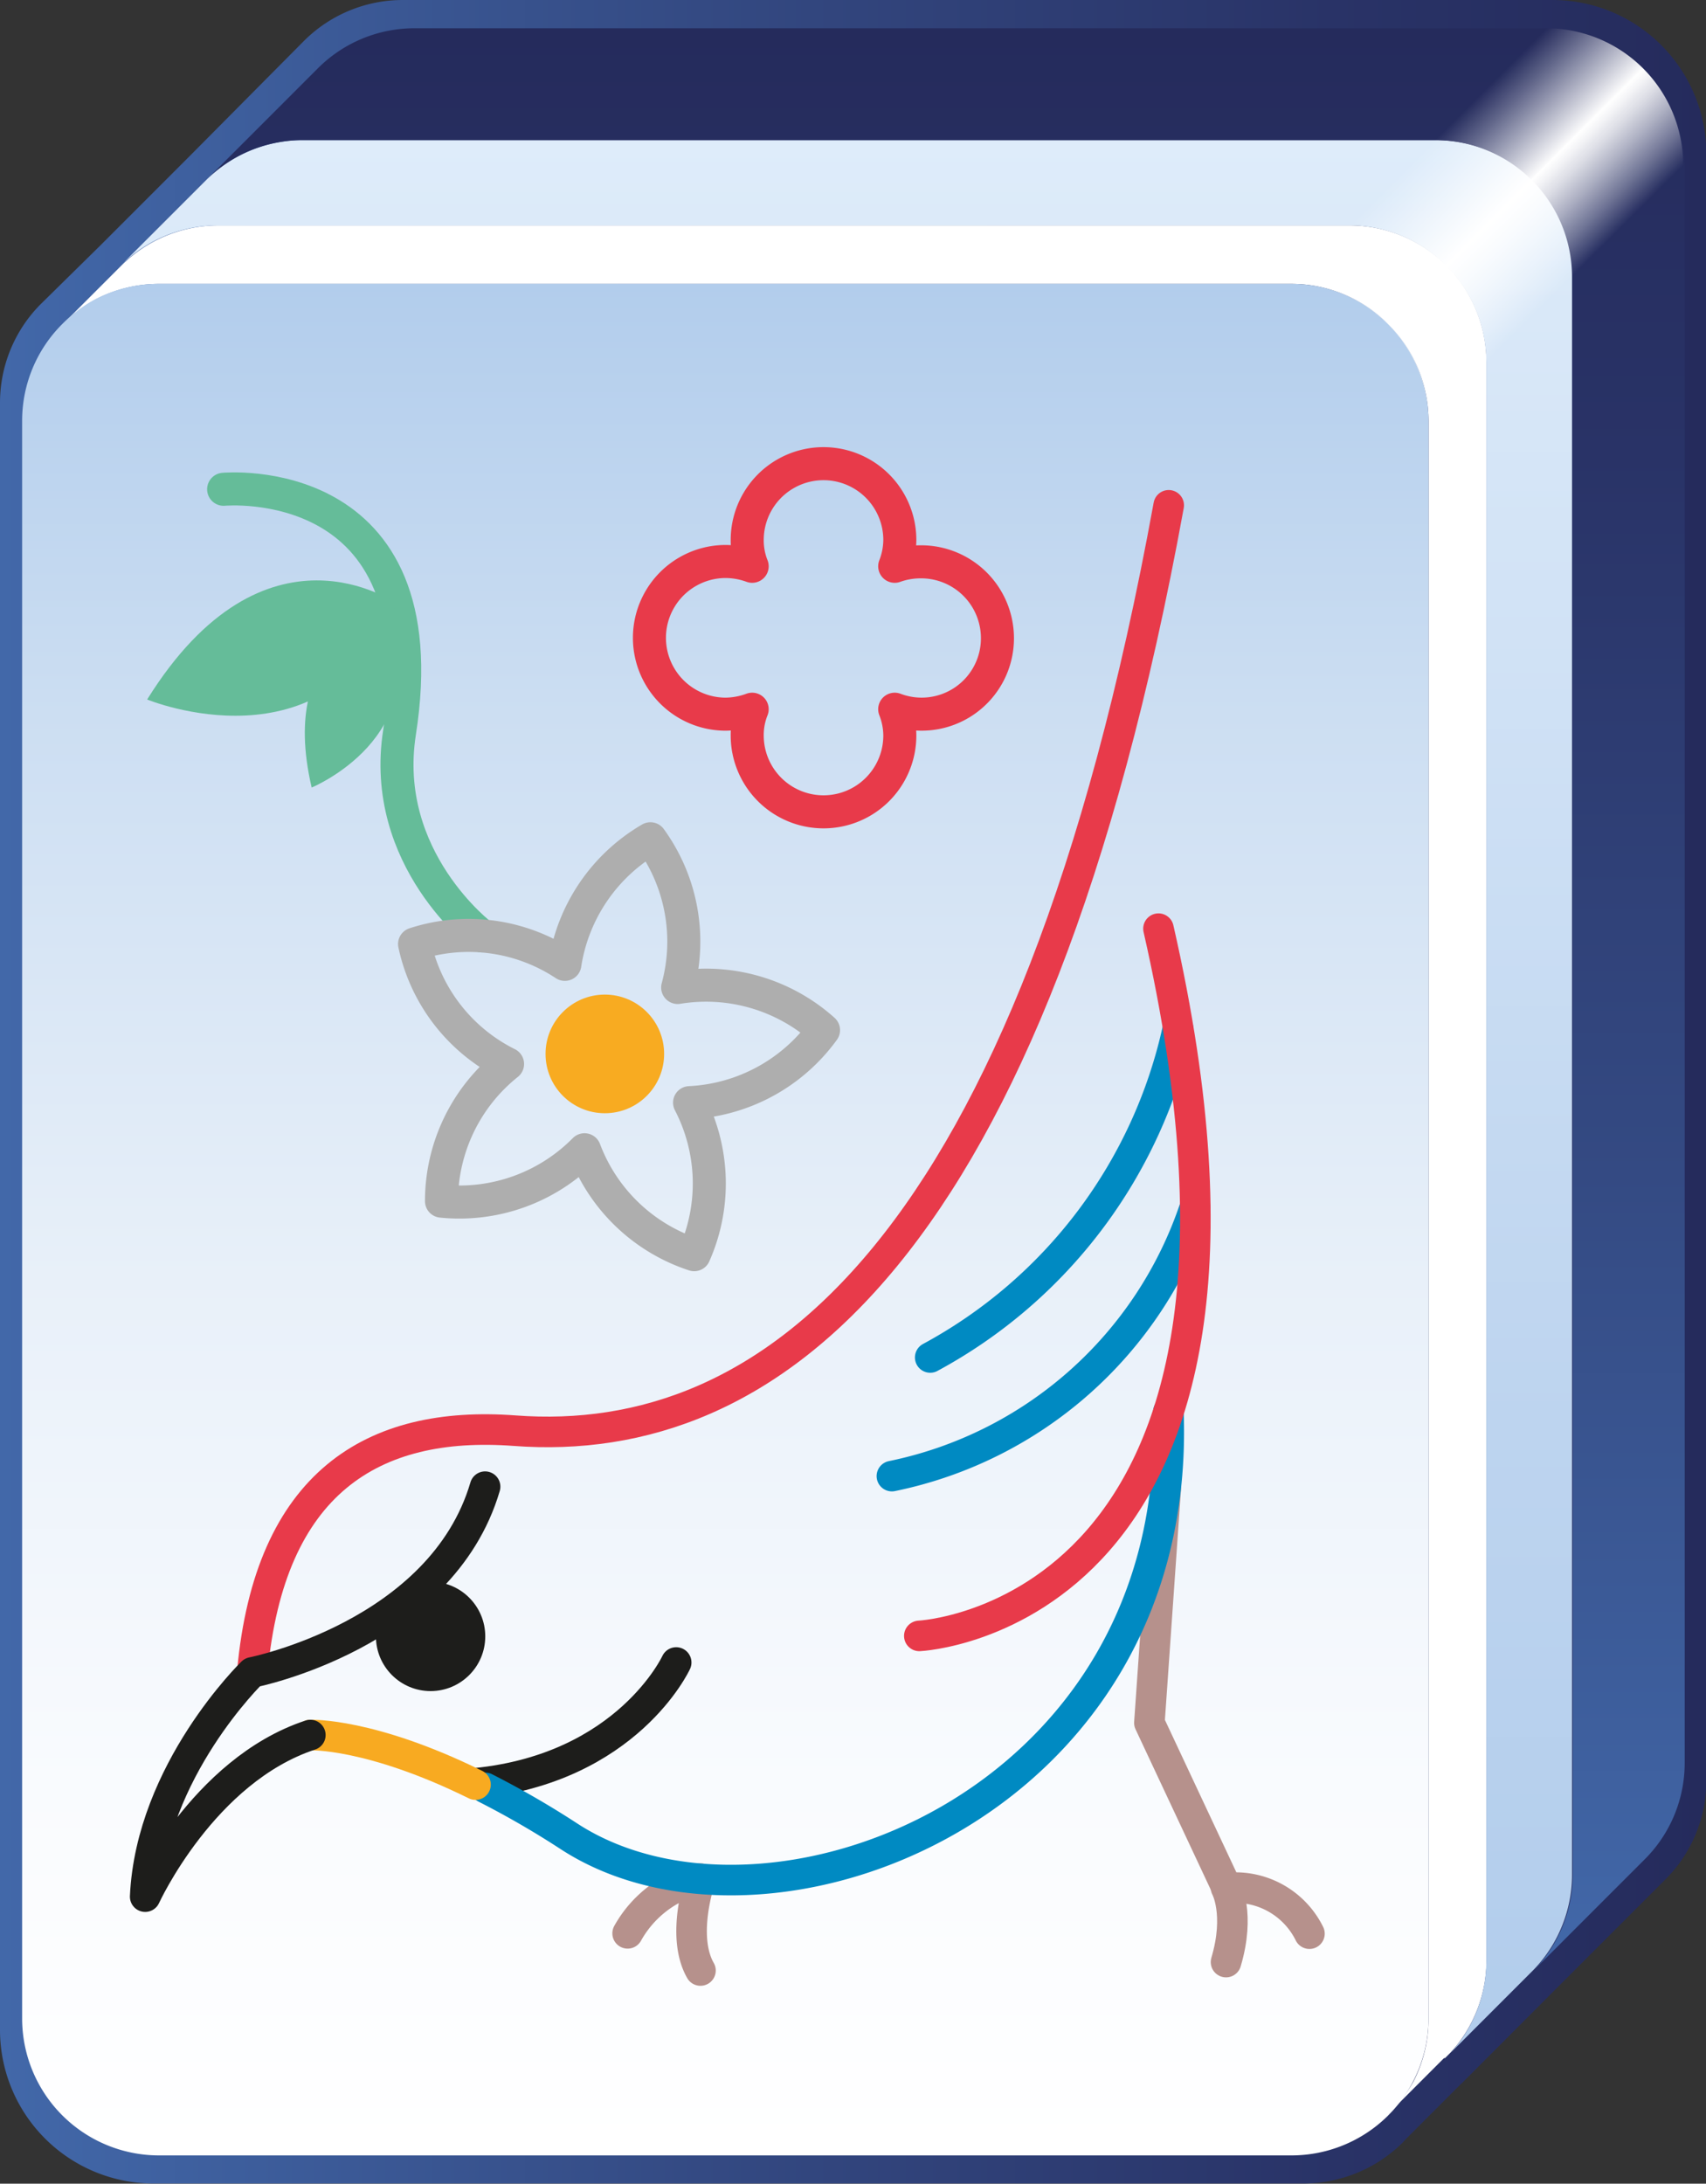 <svg xmlns="http://www.w3.org/2000/svg" xmlns:xlink="http://www.w3.org/1999/xlink" viewBox="0 0 103.29 132.15">
  <rect x="0" y="0" width="103.29" height="132.15" fill="#333333" stroke="none"/>
  <defs>
    <style>
      .cls-1 {
        fill: url(#linear-gradient);
      }

      .cls-2 {
        fill: #fff;
      }

      .cls-3 {
        fill: url(#linear-gradient-2);
      }

      .cls-4 {
        fill: url(#linear-gradient-3);
      }

      .cls-5 {
        fill: url(#linear-gradient-4);
      }

      .cls-6 {
        fill: url(#linear-gradient-5);
      }

      .cls-10, .cls-11, .cls-13, .cls-14, .cls-17, .cls-7, .cls-8, .cls-9 {
        fill: none;
        stroke-linecap: round;
        stroke-linejoin: round;
      }

      .cls-7 {
        stroke: #008ac2;
      }

      .cls-10, .cls-11, .cls-7, .cls-8, .cls-9 {
        stroke-width: 1.85px;
      }

      .cls-8 {
        stroke: #b6918c;
      }

      .cls-9 {
        stroke: #1d1d1b;
      }

      .cls-10 {
        stroke: #f8aa21;
      }

      .cls-11, .cls-17 {
        stroke: #e83a4a;
      }

      .cls-12 {
        fill: #1d1d1b;
      }

      .cls-13 {
        stroke: #65bc99;
      }

      .cls-13, .cls-14, .cls-17 {
        stroke-width: 2px;
      }

      .cls-14 {
        stroke: #aeaeae;
      }

      .cls-15 {
        fill: #f8ab21;
      }

      .cls-16 {
        fill: #65bc99;
      }
    </style>
    <linearGradient id="linear-gradient" y1="66.07" x2="103.29" y2="66.07" gradientUnits="userSpaceOnUse">
      <stop offset="0" stop-color="#4268a9"/>
      <stop offset="0.41" stop-color="#344a83"/>
      <stop offset="0.78" stop-color="#293367"/>
      <stop offset="1" stop-color="#252b5c"/>
    </linearGradient>
    <linearGradient id="linear-gradient-2" x1="43.91" y1="130.44" x2="43.91" y2="17.18" gradientUnits="userSpaceOnUse">
      <stop offset="0" stop-color="#fff"/>
      <stop offset="0.2" stop-color="#f9fbfe"/>
      <stop offset="0.47" stop-color="#e8f0f9"/>
      <stop offset="0.77" stop-color="#ccdef2"/>
      <stop offset="1" stop-color="#b2cdec"/>
    </linearGradient>
    <linearGradient id="linear-gradient-3" x1="51.24" y1="8.48" x2="51.24" y2="124.21" gradientUnits="userSpaceOnUse">
      <stop offset="0" stop-color="#deecfa"/>
      <stop offset="0.09" stop-color="#d9e8f8"/>
      <stop offset="0.67" stop-color="#bdd4ef"/>
      <stop offset="1" stop-color="#b2cdec"/>
    </linearGradient>
    <linearGradient id="linear-gradient-4" x1="57.21" y1="119.24" x2="57.21" y2="1.71" xlink:href="#linear-gradient"/>
    <linearGradient id="linear-gradient-5" x1="86.74" y1="8.59" x2="95.03" y2="16.89" gradientUnits="userSpaceOnUse">
      <stop offset="0" stop-color="#fff" stop-opacity="0"/>
      <stop offset="0.15" stop-color="#fff" stop-opacity="0.28"/>
      <stop offset="0.49" stop-color="#fff" stop-opacity="0.97"/>
      <stop offset="0.5" stop-color="#fff"/>
      <stop offset="0.54" stop-color="#fff" stop-opacity="0.95"/>
      <stop offset="0.62" stop-color="#fff" stop-opacity="0.83"/>
      <stop offset="0.73" stop-color="#fff" stop-opacity="0.62"/>
      <stop offset="0.86" stop-color="#fff" stop-opacity="0.34"/>
      <stop offset="1" stop-color="#fff" stop-opacity="0"/>
    </linearGradient>
  </defs>
  <title>sh</title>
  <g id="Layer_2" data-name="Layer 2">
    <g id="Layer_1-2" data-name="Layer 1">
      <g>
        <g>
          <path class="cls-1" d="M94,0H24.39a8.46,8.46,0,0,0-6,2.49l-6.95,7-5.3,5.3L2.49,18.38a8.46,8.46,0,0,0-2.49,6v98.46a9.3,9.3,0,0,0,9.3,9.3H78.89a8.57,8.57,0,0,0,6-2.44l.27-.29,3.27-3.27.06-.05.35-.35,5.09-5.1,6.74-6.74.1-.1a8.43,8.43,0,0,0,2.54-6.06V9.32A9.32,9.32,0,0,0,94,0Z"/>
          <g>
            <path class="cls-2" d="M90,21.93v96.68a8.26,8.26,0,0,1-2.17,5.6l-.34.34-.06,0-3.18,3.18A8.39,8.39,0,0,0,85.56,126a8.25,8.25,0,0,0,.93-3.81V25.47a8.3,8.3,0,0,0-8.3-8.29H9.63a8.29,8.29,0,0,0-3.82.93,8.4,8.4,0,0,0-2,1.5l3.54-3.54a8.33,8.33,0,0,1,5.86-2.43H81.73A8.3,8.3,0,0,1,90,21.93Z"/>
            <path class="cls-3" d="M86.49,25.47v96.68a8.25,8.25,0,0,1-.93,3.81,8.39,8.39,0,0,1-1.28,1.82l-.27.28a8.3,8.3,0,0,1-5.82,2.38H9.63a8.29,8.29,0,0,1-8.29-8.29V25.47a8.26,8.26,0,0,1,2.43-5.86,8.4,8.4,0,0,1,2-1.5,8.29,8.29,0,0,1,3.82-.93H78.19A8.3,8.3,0,0,1,86.49,25.47Z"/>
            <path class="cls-4" d="M95.18,16.77v96.68a8,8,0,0,1-.12,1.4,8.3,8.3,0,0,1-2.24,4.39l-5,5a8.26,8.26,0,0,0,2.17-5.6V21.93a8.3,8.3,0,0,0-8.3-8.29H13.17a8.33,8.33,0,0,0-5.86,2.43l5.16-5.16A8.22,8.22,0,0,1,16.93,8.6a8,8,0,0,1,1.4-.12H86.89A8.29,8.29,0,0,1,95.18,16.77Z"/>
            <path class="cls-5" d="M102,10v96.67a8.23,8.23,0,0,1-2.48,5.91l-.09.09-6.57,6.57a8.3,8.3,0,0,0,2.24-4.39,8,8,0,0,0,.12-1.4V16.77a8.29,8.29,0,0,0-8.29-8.29H18.33a8,8,0,0,0-1.4.12,8.22,8.22,0,0,0-4.46,2.31l6.77-6.77A8.26,8.26,0,0,1,25.1,1.71H93.67A8.29,8.29,0,0,1,102,10Z"/>
          </g>
          <path class="cls-6" d="M101.91,10v0l-6.78,6.78L90,21.93h0l-3.53,3.53h0a8.31,8.31,0,0,0-8.29-8.28l3.54-3.54,5.17-5.16,6.76-6.77h0A8.29,8.29,0,0,1,101.91,10Z"/>
        </g>
        <g>
          <path class="cls-7" d="M56.32,82.15a29.86,29.86,0,0,0,15-19.93"/>
          <path class="cls-7" d="M54,89.33A24.52,24.52,0,0,0,72.35,73.05"/>
          <g>
            <path class="cls-8" d="M38,117a6.78,6.78,0,0,1,4.41-3.31s-1.21,3.44,0,5.56"/>
            <path class="cls-8" d="M70.59,89.94l-1,14.32,4.69,10a5,5,0,0,1,5,2.76"/>
            <path class="cls-8" d="M74.23,114.24s.87,1.57,0,4.5"/>
            <path class="cls-9" d="M40.94,100.61S38,107,28.8,107.92"/>
            <path class="cls-7" d="M29.38,108.2a54.31,54.31,0,0,1,5.07,2.93c11.93,7.77,37.18-1.79,36.29-25.7"/>
            <path class="cls-10" d="M18.79,105s3.64-.14,10,3"/>
            <path class="cls-11" d="M70.76,30.58c-8.27,45.35-24.25,57.16-39.61,56-8.6-.64-14.82,3.16-15.87,14.57"/>
            <path class="cls-9" d="M18.79,105c-6.51,2.14-10,9.78-10,9.78.35-7.62,6.48-13.57,6.48-13.57s11.46-2.26,14.1-11.24"/>
            <circle class="cls-12" cx="26.07" cy="99.03" r="3.31"/>
            <path class="cls-11" d="M55.66,99s24-1.1,14.48-42.8"/>
          </g>
          <g>
            <path class="cls-13" d="M13.54,29.61s13.14-1.24,10.65,14.71c-1.2,7.67,5,12.32,5,12.32"/>
            <path class="cls-14" d="M41.75,66.73a10.61,10.61,0,0,1,.28,9.2,10.62,10.62,0,0,1-6.64-6.35,10.65,10.65,0,0,1-8.66,3.11,10.62,10.62,0,0,1,4-8.3,10.57,10.57,0,0,1-5.63-7.26,10.56,10.56,0,0,1,9.1,1.23,10.66,10.66,0,0,1,5.18-7.6,10.59,10.59,0,0,1,1.65,9,10.65,10.65,0,0,1,8.83,2.58A10.64,10.64,0,0,1,41.75,66.73Z"/>
            <circle class="cls-15" cx="36.62" cy="63.78" r="3.59"/>
            <path class="cls-16" d="M24,36.53s-7.94-5.68-15.09,5.8C8.9,42.33,19.82,46.85,24,36.53Z"/>
            <path class="cls-16" d="M23.38,37.51s-6.62,1.1-4.51,10.15C18.87,47.66,26.37,44.56,23.38,37.51Z"/>
          </g>
        </g>
        <path class="cls-17" d="M60.39,38.59a4.59,4.59,0,0,1-6.22,4.33,4.41,4.41,0,0,1,.31,1.59,4.62,4.62,0,1,1-9.24,0,4.2,4.2,0,0,1,.3-1.59,4.78,4.78,0,0,1-1.6.3,4.62,4.62,0,1,1,0-9.24,4.77,4.77,0,0,1,1.6.29,4.24,4.24,0,0,1-.3-1.59,4.62,4.62,0,0,1,9.24,0,4.46,4.46,0,0,1-.31,1.59A4.67,4.67,0,0,1,55.76,34,4.62,4.62,0,0,1,60.39,38.59Z"/>
      </g>
    </g>
  </g>
</svg>
